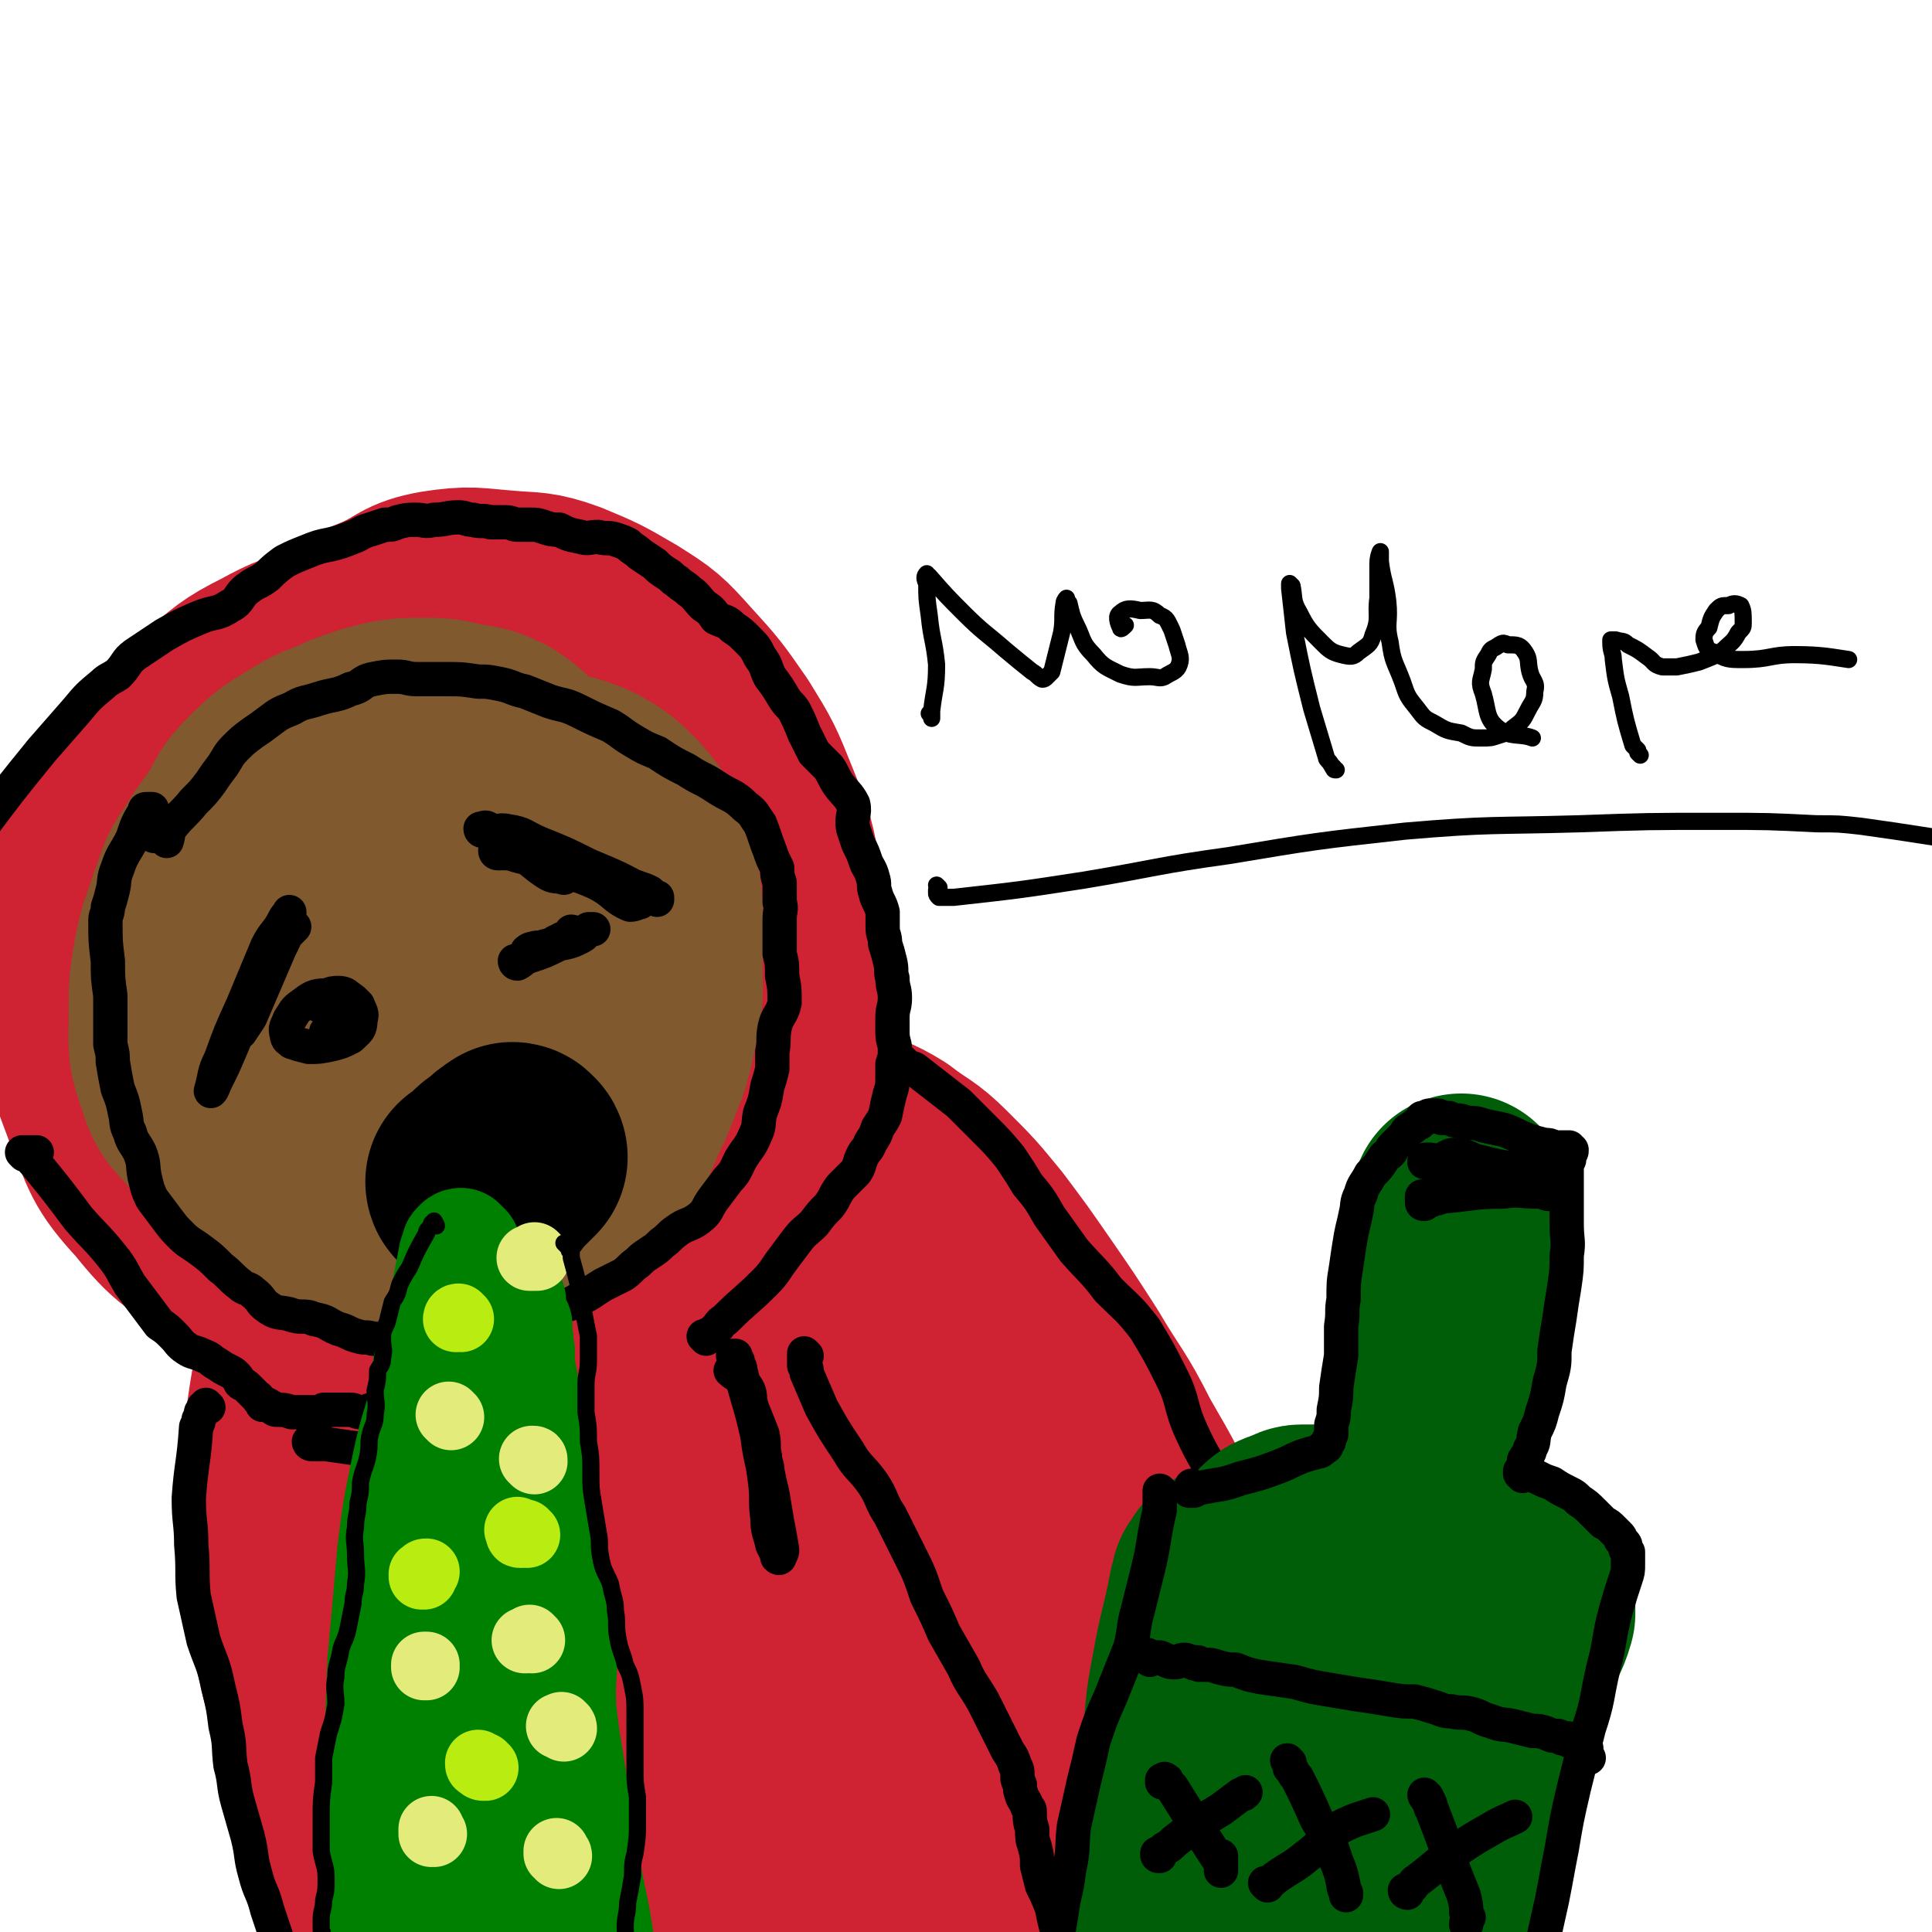 <svg viewBox='0 0 788 788' version='1.1' xmlns='http://www.w3.org/2000/svg' xmlns:xlink='http://www.w3.org/1999/xlink'><g fill='none' stroke='#CF2233' stroke-width='90' stroke-linecap='round' stroke-linejoin='round'><path d='M89,320c-1,0 -1,0 -1,-1 0,0 0,0 0,0 -2,1 -2,1 -3,1 -2,1 -2,1 -4,2 -7,5 -8,5 -15,12 -7,7 -8,7 -14,16 -3,6 -3,6 -5,13 -3,6 -4,6 -5,12 -3,16 -6,16 -5,32 2,20 3,20 10,39 5,12 5,13 13,23 11,11 12,12 26,19 18,9 18,9 38,13 17,4 18,4 36,4 18,0 19,1 36,-5 13,-4 14,-4 25,-13 12,-11 12,-12 20,-27 9,-15 9,-15 14,-31 4,-15 2,-16 3,-32 1,-14 1,-14 -1,-28 -2,-16 -2,-17 -8,-31 -6,-15 -8,-14 -17,-28 -7,-11 -5,-12 -13,-22 -7,-9 -7,-9 -17,-15 -11,-7 -12,-6 -24,-9 -10,-2 -10,-1 -20,-1 -12,1 -12,1 -23,4 -12,3 -13,3 -24,9 -12,6 -12,7 -23,16 -11,9 -12,9 -21,20 -9,11 -7,13 -14,25 -6,9 -7,9 -12,18 -4,8 -4,8 -6,16 -3,11 -6,12 -4,23 4,28 5,29 15,56 7,17 6,19 19,33 12,15 14,15 31,25 18,10 19,8 38,15 19,6 19,7 39,9 17,2 18,1 36,-2 18,-4 19,-4 35,-12 17,-9 17,-9 30,-22 14,-14 14,-15 24,-32 8,-16 8,-17 12,-34 4,-17 3,-18 4,-36 1,-16 3,-16 1,-32 -3,-17 -3,-17 -9,-32 -6,-15 -6,-15 -14,-28 -9,-13 -9,-13 -19,-24 -9,-10 -9,-10 -20,-17 -12,-7 -12,-7 -24,-12 -11,-4 -12,-3 -23,-4 -13,-1 -14,-2 -27,0 -11,2 -10,4 -21,9 -14,6 -15,5 -28,13 -12,7 -12,7 -22,16 -12,10 -13,10 -22,22 -10,13 -11,13 -17,28 -7,16 -6,17 -10,34 -5,19 -6,19 -8,37 -2,18 -3,18 0,35 3,17 2,18 10,32 10,17 12,17 27,30 13,11 13,12 28,17 19,7 21,7 41,8 20,0 22,1 41,-6 19,-7 20,-8 35,-22 17,-15 15,-17 28,-35 12,-17 12,-17 22,-36 8,-16 10,-16 14,-33 4,-13 3,-14 2,-28 -2,-13 -2,-13 -8,-25 -7,-14 -7,-14 -17,-26 -8,-11 -8,-13 -20,-19 -12,-6 -14,-4 -28,-5 -14,0 -14,0 -27,4 -15,5 -17,4 -30,13 -13,10 -13,11 -23,24 -12,17 -13,17 -20,36 -8,21 -7,22 -9,45 -1,16 -2,18 3,33 5,13 7,14 18,22 12,8 14,10 28,10 20,2 21,-1 40,-6 16,-5 17,-4 31,-14 13,-9 14,-10 22,-23 7,-11 7,-12 9,-25 2,-13 2,-14 0,-26 -2,-12 -2,-12 -8,-23 -7,-13 -7,-15 -18,-24 -10,-8 -12,-9 -26,-11 -10,-2 -12,-1 -22,4 -15,6 -16,7 -27,19 -11,13 -11,15 -18,31 -6,17 -6,18 -7,36 0,14 0,16 7,29 5,10 7,11 17,16 13,6 15,5 29,4 13,-2 13,-3 25,-10 12,-7 15,-6 22,-18 7,-9 6,-11 7,-24 0,-12 1,-13 -4,-24 -5,-11 -6,-12 -15,-19 -7,-6 -8,-6 -16,-7 -7,-1 -8,-1 -14,1 -11,5 -12,5 -20,13 -9,10 -10,11 -13,23 -3,15 -2,16 -1,31 1,13 1,14 7,25 4,8 6,8 14,12 6,4 8,5 15,4 5,-1 6,-2 10,-7 4,-4 5,-5 5,-10 0,-6 -1,-7 -4,-14 -2,-5 -1,-6 -5,-11 -2,-3 -3,-2 -7,-3 -4,-1 -4,-2 -9,-1 -4,0 -4,1 -8,2 -3,1 -3,0 -6,1 -2,1 -2,1 -4,3 -2,1 -2,1 -3,2 -1,1 -1,1 -1,2 0,0 0,1 0,1 0,1 1,1 1,1 1,0 1,0 2,0 0,0 0,1 1,1 0,0 0,0 1,0 0,0 1,0 1,0 0,1 0,1 0,2 0,0 0,0 0,1 0,1 0,1 0,2 -1,1 -1,1 -2,2 -2,3 -2,3 -3,5 -2,4 -2,4 -4,7 -2,5 -3,5 -5,10 -1,4 0,4 -1,8 -1,5 -2,5 -2,9 0,7 1,7 1,14 1,7 0,7 0,14 -1,9 -1,9 -2,17 0,10 0,10 0,19 -1,12 -2,12 -3,23 -1,14 -1,14 -2,27 0,13 -1,13 -1,27 1,15 2,15 4,31 2,17 0,18 4,35 4,15 5,16 12,30 8,15 10,14 18,29 7,10 7,10 12,20 5,9 5,9 9,18 3,8 2,8 4,17 0,2 1,2 1,5 0,1 -1,2 -1,2 0,-1 0,-3 0,-5 -3,-8 -4,-8 -7,-16 -7,-15 -8,-15 -14,-30 -9,-21 -9,-21 -16,-42 -7,-26 -8,-26 -13,-51 -5,-20 -4,-21 -6,-41 -1,-19 0,-19 -1,-38 0,-14 -1,-14 -2,-28 0,-13 1,-13 2,-26 0,-8 -1,-8 -1,-15 1,-4 1,-4 1,-8 0,-1 0,-2 0,-2 -1,-1 -1,-1 -3,-1 -1,0 -1,1 -2,2 -3,2 -3,2 -6,5 -4,5 -4,5 -6,9 -6,10 -7,10 -11,20 -5,12 -6,12 -8,25 -3,19 -2,19 -2,39 0,23 -1,23 2,45 3,24 4,24 10,47 5,22 5,22 11,44 6,17 7,17 13,34 5,12 4,12 10,24 5,10 5,10 11,19 3,5 3,5 8,9 2,2 3,2 5,1 2,0 3,-1 3,-4 -1,-4 -4,-3 -5,-8 -2,-9 -1,-9 -3,-18 -2,-13 -2,-13 -5,-26 -2,-17 -3,-17 -4,-33 -3,-19 -3,-20 -4,-39 0,-18 1,-18 2,-37 1,-16 1,-16 3,-33 2,-16 2,-16 4,-31 3,-18 2,-18 6,-34 4,-13 4,-13 9,-25 4,-9 5,-9 8,-18 4,-8 2,-8 6,-16 3,-7 4,-7 8,-14 5,-9 3,-10 10,-17 7,-7 9,-5 17,-11 7,-5 6,-5 13,-9 6,-4 6,-3 12,-6 5,-2 4,-3 9,-6 7,-3 8,-3 16,-5 6,-1 6,-2 13,-2 6,1 6,1 11,4 6,3 5,4 10,7 7,5 7,5 15,10 8,5 9,4 17,9 9,7 10,6 18,14 10,10 10,10 19,21 9,12 9,12 18,25 9,13 9,13 18,27 10,17 11,16 20,34 11,19 11,19 20,39 9,20 8,21 17,41 8,20 9,19 17,39 7,18 8,17 13,35 4,15 3,15 6,30 2,15 2,15 4,29 1,10 1,11 2,21 1,6 2,6 3,12 0,1 1,2 0,3 0,0 -1,0 -1,-1 -2,-3 -2,-3 -4,-7 -3,-8 -3,-8 -6,-16 -8,-17 -8,-17 -16,-34 -11,-23 -11,-23 -22,-45 -14,-29 -14,-29 -30,-56 -13,-24 -13,-25 -29,-46 -14,-20 -16,-18 -32,-36 -14,-16 -13,-16 -28,-32 -16,-18 -16,-18 -33,-35 -12,-14 -12,-14 -24,-27 -8,-8 -8,-8 -17,-16 -2,-3 -3,-3 -5,-5 0,0 0,0 0,0 5,4 6,4 10,9 10,11 10,11 19,23 18,24 18,24 34,49 20,29 21,28 38,59 16,27 14,28 28,56 12,25 12,25 23,50 8,18 8,18 16,35 4,10 4,10 8,20 0,1 1,2 0,2 -3,-3 -4,-4 -7,-8 -13,-19 -13,-19 -25,-37 -21,-32 -22,-31 -42,-63 -24,-39 -23,-40 -46,-80 -19,-33 -18,-33 -37,-66 -9,-14 -8,-15 -18,-27 -4,-5 -5,-5 -10,-8 -1,-1 -3,-1 -3,0 -1,3 -2,4 -1,8 5,15 7,15 14,30 13,28 12,29 26,57 17,35 20,34 36,70 14,32 11,33 25,66 10,26 13,25 23,50 7,17 6,18 11,35 3,8 4,10 5,15 1,1 -1,-1 -2,-2 -10,-16 -10,-16 -21,-32 -18,-29 -18,-29 -37,-58 -21,-31 -21,-31 -44,-62 -18,-25 -19,-24 -37,-48 -10,-14 -9,-15 -20,-29 -7,-9 -7,-10 -15,-17 -2,-2 -5,-4 -5,-2 1,9 2,12 6,23 10,28 11,27 23,55 17,37 18,37 34,75 11,26 10,27 21,53 7,19 7,19 15,37 3,6 4,9 5,11 1,1 0,-3 -1,-6 -9,-22 -9,-22 -19,-44 -21,-43 -20,-44 -43,-85 -18,-34 -19,-34 -39,-66 -7,-11 -7,-11 -15,-20 -3,-3 -7,-5 -7,-3 -2,7 -1,11 2,20 9,28 11,28 21,55 11,30 9,30 21,59 10,24 11,24 23,47 5,9 6,9 11,17 '/></g>
<g fill='none' stroke='#81592F' stroke-width='90' stroke-linecap='round' stroke-linejoin='round'><path d='M122,340c0,0 -1,-1 -1,-1 0,0 0,0 0,0 -1,0 -1,0 -2,0 -1,0 -1,0 -2,0 -1,-1 -1,-1 -2,-1 -2,0 -2,0 -3,1 -8,4 -8,4 -15,9 -6,3 -6,3 -10,8 -4,6 -3,7 -6,14 -3,10 -4,10 -6,20 -2,12 -2,12 -2,24 0,12 -1,13 3,24 3,10 4,9 11,17 6,8 5,9 13,15 9,7 9,8 19,12 12,5 13,4 25,5 11,2 12,3 22,1 11,-2 11,-3 21,-9 9,-6 10,-6 17,-15 7,-11 6,-12 10,-24 4,-13 3,-13 7,-26 4,-13 6,-12 9,-25 2,-12 0,-12 0,-24 -1,-10 -1,-11 -3,-20 -3,-11 -4,-10 -8,-20 -3,-7 -3,-7 -7,-12 -4,-6 -4,-6 -10,-10 -6,-3 -7,-3 -14,-4 -8,-2 -8,-2 -16,-2 -7,0 -7,0 -13,1 -8,2 -8,2 -16,5 -8,4 -9,3 -17,8 -8,5 -9,5 -16,12 -6,6 -6,6 -10,14 -6,9 -7,9 -12,18 -4,10 -4,11 -7,21 -4,12 -5,13 -6,25 0,14 -1,14 2,28 3,11 4,11 10,21 6,11 6,12 15,21 11,10 11,11 25,18 12,7 12,7 26,10 13,3 14,3 27,2 12,-1 12,-1 24,-5 11,-4 12,-3 22,-10 9,-7 10,-7 17,-16 7,-11 6,-12 12,-24 5,-13 6,-13 9,-28 3,-13 2,-13 2,-27 1,-11 1,-11 0,-22 -1,-10 -1,-11 -4,-20 -4,-9 -4,-9 -10,-16 -6,-6 -6,-6 -13,-10 -9,-4 -10,-3 -19,-6 -7,-3 -7,-4 -15,-5 -8,-2 -8,-2 -17,-2 -9,0 -9,1 -19,2 -8,1 -8,1 -15,4 -9,4 -8,5 -16,10 -9,7 -10,6 -17,14 -7,9 -7,10 -11,20 -5,12 -6,13 -7,26 -1,14 0,15 3,28 3,14 2,16 9,27 7,11 9,10 20,18 10,7 10,9 22,12 12,3 13,3 26,1 11,-1 13,-1 22,-7 7,-7 7,-9 10,-19 4,-13 3,-13 3,-27 0,-14 -1,-14 -3,-28 -2,-11 0,-12 -5,-21 -4,-7 -5,-7 -12,-10 -8,-3 -9,-2 -17,-1 -8,2 -10,2 -15,7 -6,7 -6,9 -8,18 -1,9 -1,9 1,18 1,8 1,10 6,16 6,7 7,7 16,10 7,2 8,1 15,0 6,-1 7,-2 10,-6 3,-3 4,-4 4,-9 0,-3 -1,-4 -3,-6 0,-1 -1,-1 -2,-1 '/></g>
<g fill='none' stroke='#000000' stroke-width='14' stroke-linecap='round' stroke-linejoin='round'><path d='M85,574c0,0 -1,-1 -1,-1 0,0 0,1 -1,1 0,1 0,1 0,1 0,1 -1,1 -1,1 0,1 0,1 -1,3 0,1 0,1 -1,3 -1,15 -2,15 -3,29 0,10 1,10 1,19 1,11 0,11 1,21 2,9 2,9 4,18 3,9 4,9 6,19 2,8 2,8 3,16 2,8 1,8 2,16 2,7 1,8 3,15 2,7 2,7 4,14 2,8 1,8 3,15 2,8 3,7 5,15 2,6 2,6 4,12 2,6 2,6 5,11 3,4 3,4 7,8 1,2 3,4 3,4 1,-1 -1,-4 -3,-6 '/><path d='M367,433c0,-1 -1,-1 -1,-1 0,-1 0,0 1,0 0,0 0,0 0,0 1,1 1,1 1,1 1,1 1,1 2,2 1,1 1,0 3,1 9,7 9,7 18,14 5,5 5,5 10,10 6,6 6,6 11,12 4,6 4,6 7,11 5,6 5,6 9,13 5,7 5,7 10,14 7,8 8,8 14,16 8,8 8,7 15,16 6,10 6,10 11,20 5,10 3,11 8,22 5,11 6,11 12,22 7,12 8,12 13,24 6,13 5,14 9,27 5,13 6,13 10,26 3,12 2,13 5,25 3,11 4,11 7,22 2,11 2,11 4,22 2,8 3,8 4,16 1,6 0,6 0,12 1,5 1,5 2,9 1,6 0,6 2,11 2,7 4,9 6,14 '/><path d='M329,553c0,0 -1,-1 -1,-1 0,1 0,1 0,2 0,1 0,1 0,1 0,1 0,1 0,2 1,1 1,1 1,3 3,7 3,7 6,14 5,9 5,9 11,18 4,7 5,6 10,13 4,6 3,7 7,13 4,8 4,8 8,16 4,8 4,8 7,17 4,8 4,8 7,15 4,7 4,7 8,14 3,7 4,7 8,14 3,6 3,6 6,12 2,4 2,4 4,8 2,3 2,3 3,6 1,2 1,2 1,5 0,1 0,1 1,3 0,2 0,2 1,5 1,2 1,1 2,4 1,1 1,1 1,2 0,3 0,4 1,7 0,4 0,4 1,7 1,4 1,4 1,8 1,4 1,4 2,8 2,4 2,4 4,9 1,5 1,5 2,9 1,6 1,6 3,11 1,4 2,4 3,8 0,3 -1,3 0,6 2,4 2,4 4,6 '/><path d='M127,589c0,0 -1,0 -1,-1 0,0 1,1 1,1 0,0 0,0 0,0 1,0 1,0 1,0 1,0 1,0 1,0 1,0 1,0 2,0 1,0 1,0 2,0 7,1 7,1 14,2 3,0 3,0 5,-1 2,0 1,-1 2,-1 1,-1 1,-1 2,-1 2,0 2,0 3,-1 3,0 3,0 5,-1 5,-1 5,-1 10,-2 5,0 5,0 10,-1 4,-1 4,0 8,-1 3,-1 3,-1 7,-2 3,0 3,0 6,0 4,-1 4,-1 7,-2 2,0 1,-1 3,-1 1,-1 1,0 3,-1 0,0 0,0 1,-1 0,0 0,1 0,1 0,0 0,0 1,0 0,0 0,-1 0,0 0,0 0,0 -1,0 -1,2 -1,1 -2,3 -2,2 -1,2 -3,4 -2,3 -2,3 -4,7 -2,4 -2,4 -4,9 -2,5 -2,5 -4,11 -2,5 -3,5 -4,10 -1,7 -1,7 -1,14 0,7 1,7 1,14 0,5 -1,5 -1,9 0,2 0,2 1,4 0,1 1,1 1,2 1,0 0,0 0,1 0,0 0,0 0,0 0,0 1,0 1,0 0,-1 0,-1 0,-3 0,-2 0,-2 1,-5 0,-4 0,-4 0,-8 0,-8 0,-8 0,-15 0,-6 1,-6 1,-13 1,-4 0,-4 1,-7 0,-2 0,-2 0,-4 0,-2 0,-2 1,-4 0,-1 0,-1 0,-2 1,-4 2,-5 3,-8 '/><path d='M288,546c0,0 -1,-1 -1,-1 0,0 1,1 1,0 0,0 0,0 0,0 1,-1 1,-1 2,-1 0,0 0,0 1,-1 1,-1 1,-1 2,-2 1,-2 2,-2 3,-3 8,-8 8,-7 16,-15 4,-4 4,-5 7,-9 3,-4 3,-4 6,-8 3,-4 4,-4 7,-7 3,-4 3,-4 6,-7 3,-4 2,-4 5,-8 3,-3 3,-3 6,-6 2,-3 1,-3 3,-7 1,-2 2,-2 3,-5 2,-3 2,-3 3,-6 2,-3 2,-3 3,-5 1,-5 1,-5 2,-9 1,-3 1,-3 1,-7 0,-2 0,-2 0,-5 1,-3 1,-3 1,-6 0,-3 -1,-3 -1,-7 0,-3 0,-3 0,-6 0,-4 1,-4 1,-8 0,-4 -1,-4 -1,-8 -1,-3 0,-3 -1,-7 -1,-4 -1,-4 -2,-7 0,-4 -1,-3 -1,-7 0,-3 0,-3 0,-6 -1,-4 -2,-4 -3,-8 -1,-3 0,-3 -1,-6 -1,-4 -2,-4 -3,-7 -1,-3 -1,-3 -3,-7 -1,-3 -1,-3 -2,-6 -1,-5 1,-6 0,-10 -2,-4 -3,-4 -6,-8 -2,-3 -2,-4 -4,-7 -3,-3 -3,-3 -6,-6 -2,-4 -2,-4 -4,-8 -2,-5 -2,-5 -4,-9 -2,-3 -2,-2 -4,-5 -3,-5 -3,-5 -6,-9 -2,-4 -1,-4 -4,-8 -2,-4 -2,-4 -5,-7 -3,-3 -3,-3 -6,-5 -3,-3 -3,-2 -7,-4 -2,-3 -2,-3 -5,-5 -3,-3 -3,-4 -6,-6 -2,-2 -3,-2 -5,-4 -2,-1 -2,-2 -4,-3 -3,-2 -3,-2 -5,-4 -3,-2 -3,-2 -6,-4 -2,-2 -3,-2 -5,-4 -2,-1 -2,-1 -5,-2 -3,-1 -3,0 -7,-1 -4,0 -4,1 -7,0 -5,-1 -5,-1 -9,-3 -3,0 -3,0 -6,-1 -3,-1 -3,-1 -6,-1 -2,0 -2,0 -5,0 -2,0 -2,-1 -5,-1 -3,0 -3,0 -6,0 -3,-1 -4,0 -7,-1 -3,0 -3,-1 -6,-1 -5,0 -5,1 -10,1 -4,1 -4,0 -7,0 -4,0 -4,0 -8,1 -2,1 -2,1 -5,1 -3,1 -3,1 -6,2 -4,1 -4,2 -7,3 -5,2 -5,2 -9,3 -5,1 -5,1 -10,3 -5,2 -5,2 -9,4 -4,3 -4,3 -7,6 -4,3 -4,2 -8,5 -4,3 -3,5 -7,7 -6,4 -6,2 -13,5 -7,3 -7,3 -14,7 -6,4 -6,4 -12,8 -4,3 -3,4 -7,8 -3,2 -4,2 -6,4 -6,5 -6,5 -11,11 -7,8 -7,8 -14,16 -13,16 -13,16 -25,32 '/><path d='M10,471c0,0 -1,-1 -1,-1 2,0 4,0 6,0 0,0 -1,0 -2,0 0,0 0,1 0,1 0,0 0,0 0,0 0,0 0,0 0,1 0,1 0,1 1,2 9,11 9,11 18,23 7,8 8,8 15,17 3,4 3,5 6,10 3,4 3,4 6,8 3,4 3,4 6,8 3,2 3,2 6,5 2,2 2,3 5,5 3,2 3,1 7,3 3,1 3,2 5,3 3,2 3,2 5,3 2,1 2,1 3,2 1,1 1,1 2,3 1,1 1,0 3,2 1,1 1,1 2,2 1,1 1,1 2,2 1,0 0,1 1,1 1,1 1,1 1,2 1,0 1,-1 2,0 1,0 1,1 2,1 1,1 1,1 2,1 3,0 3,0 6,1 2,0 2,0 4,0 1,0 1,0 3,0 1,0 1,0 2,0 1,0 1,0 1,0 1,0 1,0 2,0 0,0 0,0 0,0 1,0 1,0 1,0 0,-1 0,-1 0,-1 0,0 0,0 0,0 1,0 1,0 2,0 0,0 0,0 1,0 2,0 2,0 3,0 3,0 3,0 5,0 2,0 2,1 4,1 3,0 3,-1 5,-1 2,0 2,0 4,0 3,0 3,0 6,0 3,0 3,0 7,0 5,0 5,0 9,0 5,-1 5,-1 10,-1 2,0 2,-1 4,0 1,0 1,0 2,0 1,0 1,0 2,0 0,0 0,0 1,0 0,1 0,0 1,0 0,0 0,0 0,0 1,0 1,0 2,0 0,0 0,0 0,0 0,1 0,1 0,1 '/><path d='M300,554c0,0 -1,-1 -1,-1 0,0 1,0 1,0 0,0 0,0 0,0 0,0 0,0 0,1 1,1 1,1 1,2 0,1 1,1 1,3 3,13 4,13 7,27 1,9 2,9 3,18 1,7 0,8 1,15 0,6 1,6 2,11 1,2 1,2 2,4 0,1 0,1 0,1 1,1 1,0 1,0 1,-2 1,-2 1,-3 -1,-6 -1,-6 -2,-11 -1,-6 -1,-6 -2,-12 -1,-4 -1,-4 -2,-9 0,-3 -1,-3 -1,-6 -1,-4 0,-4 -1,-9 -2,-5 -2,-5 -4,-10 -2,-5 0,-6 -3,-10 -2,-4 -4,-4 -6,-6 '/><path d='M63,341c0,0 -1,0 -1,-1 0,0 0,0 0,0 0,-1 0,-1 0,-1 0,-2 0,-2 0,-3 0,-1 0,-1 0,-2 0,-1 0,-1 0,-1 0,-1 0,-1 0,-1 0,-1 0,-1 0,-1 0,-1 0,-1 0,-1 -1,0 -1,0 -1,0 0,0 0,0 0,0 -1,0 -1,0 -1,0 -1,0 -1,0 -1,1 -3,5 -3,5 -5,11 -3,6 -4,6 -6,12 -2,5 -1,5 -2,9 -1,4 -1,4 -2,7 0,3 -1,3 -1,5 0,9 0,9 1,17 0,7 0,7 1,14 0,5 0,5 0,11 0,4 0,4 0,9 1,4 1,4 1,7 1,6 1,6 2,11 2,5 2,5 3,10 1,4 0,4 2,8 1,4 2,4 4,8 2,5 1,5 2,10 1,4 1,5 3,9 3,4 3,4 6,8 3,4 3,4 6,7 3,3 4,3 8,6 4,3 4,3 8,7 4,3 4,4 8,7 2,2 3,1 5,3 4,3 3,4 6,6 4,3 5,2 9,3 5,2 6,0 10,2 6,1 5,2 10,4 4,1 4,2 8,3 3,1 3,0 6,1 3,0 3,1 6,1 3,0 3,0 6,0 4,0 4,0 9,1 5,0 5,1 10,1 4,0 4,0 8,-1 4,-1 4,-1 8,-3 3,-1 3,-1 6,-3 3,-1 3,-1 6,-2 4,-2 4,-2 8,-4 4,-1 5,-1 9,-3 4,-1 5,-1 8,-3 6,-3 5,-3 10,-6 4,-2 4,-2 8,-4 3,-2 3,-3 6,-5 2,-2 2,-2 5,-4 3,-2 3,-2 5,-4 3,-2 3,-3 6,-5 4,-3 5,-2 9,-5 4,-3 3,-4 6,-8 3,-4 3,-4 6,-8 3,-3 3,-4 5,-8 3,-5 4,-5 6,-10 2,-4 1,-4 2,-9 2,-5 2,-5 3,-11 1,-3 1,-3 2,-7 0,-3 0,-3 0,-7 1,-5 0,-5 1,-10 1,-5 3,-5 4,-10 0,-6 0,-6 -1,-11 0,-5 0,-5 -1,-9 0,-4 0,-4 0,-8 0,-3 0,-3 0,-6 0,-4 1,-4 0,-7 0,-4 0,-4 0,-8 -1,-3 -1,-3 -1,-6 -2,-4 -2,-4 -3,-7 -2,-5 -2,-6 -4,-11 -3,-4 -2,-4 -6,-7 -5,-5 -6,-4 -12,-8 -6,-4 -6,-3 -12,-7 -6,-3 -6,-3 -12,-7 -5,-2 -5,-2 -10,-5 -5,-3 -4,-3 -9,-6 -7,-3 -7,-3 -13,-6 -6,-3 -6,-2 -12,-4 -5,-2 -5,-2 -10,-4 -5,-1 -5,-2 -10,-3 -5,-1 -5,-1 -9,-1 -7,-1 -6,-1 -13,-1 -6,0 -6,0 -12,0 -4,0 -4,-1 -8,-1 -5,0 -5,0 -10,1 -5,1 -4,3 -9,4 -6,3 -7,2 -13,4 -6,2 -6,1 -11,4 -5,2 -5,2 -9,5 -4,3 -4,3 -7,5 -4,3 -4,3 -7,6 -3,3 -3,4 -5,7 -3,4 -3,4 -5,7 -3,4 -3,4 -7,8 -4,5 -5,5 -9,10 -2,3 -1,3 -2,6 '/><path d='M203,348c0,0 -1,0 -1,-1 0,0 1,1 1,1 0,0 0,0 1,0 1,0 1,-1 2,0 2,0 2,0 5,1 16,4 16,4 33,8 8,2 8,2 16,5 3,1 3,1 5,2 1,1 1,1 2,2 0,0 1,0 1,0 0,1 0,1 0,1 -2,-1 -3,-2 -5,-3 -11,-6 -11,-6 -23,-11 -10,-5 -10,-5 -20,-9 -7,-3 -6,-4 -13,-5 -4,-1 -4,1 -9,0 -1,0 -2,0 -2,-1 1,0 2,-1 3,0 5,2 5,4 9,7 8,4 8,4 16,7 9,3 10,1 19,5 7,3 6,5 12,8 2,2 2,1 5,2 0,1 1,1 1,1 -1,0 -2,1 -4,1 -7,-3 -6,-5 -14,-9 -9,-4 -9,-3 -19,-7 -5,-3 -5,-4 -11,-6 -1,-1 -1,0 -3,-1 0,0 -1,0 -1,0 1,0 1,0 2,1 6,4 6,5 12,9 3,2 4,1 7,2 '/><path d='M116,382c0,0 -1,-1 -1,-1 0,0 0,0 0,1 0,0 0,0 0,0 0,0 0,0 0,0 -1,1 -1,1 -2,3 -4,9 -4,9 -8,19 -6,12 -6,12 -11,24 -3,7 -3,7 -6,13 -1,2 -1,3 -2,4 0,0 0,0 0,0 2,-7 1,-7 4,-13 4,-11 4,-11 9,-22 5,-12 5,-12 10,-24 3,-6 4,-5 7,-11 1,-2 2,-2 2,-3 0,0 0,1 0,1 -1,3 -1,3 -2,6 -4,10 -4,10 -9,20 -3,7 -2,8 -5,15 -2,4 -3,4 -5,7 0,1 1,0 1,0 2,-3 2,-3 4,-6 3,-7 3,-7 6,-14 3,-7 3,-7 6,-14 2,-4 2,-4 4,-9 0,0 1,0 2,0 0,0 -1,0 -1,0 0,0 0,0 0,1 -1,1 -1,1 -2,2 '/><path d='M140,418c0,0 -1,0 -1,-1 0,0 1,1 0,1 0,0 0,0 0,0 -2,0 -2,0 -3,0 -1,1 -1,1 -1,2 -1,0 -1,0 -2,1 0,1 0,1 0,1 0,1 0,1 1,2 0,0 0,0 1,0 1,0 1,0 2,-1 1,0 1,0 2,-1 0,-1 0,-1 0,-2 1,-5 3,-7 1,-11 -1,-3 -4,-3 -7,-3 -5,0 -6,1 -10,4 -3,2 -3,3 -5,6 -1,3 -2,3 -1,6 0,2 1,2 2,3 3,1 3,1 7,2 4,0 4,0 9,-1 4,-1 4,-1 8,-3 3,-3 4,-3 4,-7 1,-3 0,-3 -1,-6 -1,-1 -1,-1 -2,-2 -3,-2 -3,-3 -6,-3 -4,0 -4,1 -8,3 -1,0 0,1 0,2 '/><path d='M234,381c0,-1 -1,-1 -1,-1 0,0 1,0 1,1 0,0 0,0 0,0 -1,0 -1,0 -1,0 -1,1 -1,1 -2,1 -1,1 -1,1 -2,1 -1,1 -1,1 -2,1 -5,3 -5,3 -10,5 -3,1 -2,1 -5,3 -1,0 -2,0 -2,0 0,0 0,1 1,1 2,-1 2,-2 5,-3 6,-2 6,-2 12,-5 5,-1 5,-1 9,-3 2,-1 1,-2 3,-3 0,0 2,0 2,0 -1,0 -2,0 -3,1 -4,1 -4,1 -7,2 -5,2 -5,3 -10,4 -2,1 -2,0 -5,1 -1,0 -2,1 -2,1 0,1 1,0 2,0 '/></g>
<g fill='none' stroke='#000000' stroke-width='90' stroke-linecap='round' stroke-linejoin='round'><path d='M195,483c0,0 -1,0 -1,-1 0,0 0,1 1,1 0,0 0,0 0,0 1,1 1,0 1,0 1,0 1,0 2,0 0,0 0,0 1,-1 4,-3 5,-3 8,-6 2,-2 2,-2 4,-4 0,0 0,-1 -1,-1 0,-1 -1,-1 -1,-1 -3,2 -3,2 -5,4 -3,2 -3,2 -5,4 -2,2 -2,2 -3,4 0,0 0,1 0,1 0,1 0,1 1,2 0,0 1,0 1,0 1,0 1,0 2,-1 1,-1 1,-1 1,-2 1,0 1,0 1,-1 0,0 0,0 0,-1 0,0 0,0 0,0 '/></g>
<g fill='none' stroke='#008000' stroke-width='45' stroke-linecap='round' stroke-linejoin='round'><path d='M190,509c0,0 0,0 -1,-1 0,0 0,1 0,1 0,-1 0,-1 0,-1 -1,0 -1,0 -1,0 0,0 0,-1 0,-1 -1,0 -1,1 -1,1 0,0 -1,0 -1,1 0,1 0,1 -1,3 -3,16 -3,16 -7,33 -2,11 -4,10 -5,22 -2,13 -1,13 -1,27 0,15 1,15 1,30 0,17 -1,17 -1,33 1,14 1,15 3,28 1,11 1,11 4,21 3,9 5,9 8,18 4,10 4,10 6,21 2,9 2,9 4,18 1,6 0,6 1,13 0,2 0,2 1,4 0,0 0,0 0,1 0,0 0,0 0,0 0,-2 0,-2 0,-4 -2,-6 -2,-6 -3,-12 -4,-18 -4,-18 -7,-35 -2,-16 -2,-16 -4,-32 -2,-14 -2,-14 -2,-27 -1,-13 0,-13 1,-25 1,-13 0,-13 2,-26 2,-13 2,-13 6,-26 3,-11 5,-10 8,-22 2,-8 2,-8 3,-17 1,-4 1,-4 2,-8 0,-3 0,-3 0,-5 1,-3 1,-3 2,-5 0,-3 1,-3 1,-5 1,-1 0,-2 0,-2 0,0 0,1 0,2 0,1 0,1 0,2 1,5 0,5 1,10 1,12 2,12 2,24 2,16 1,17 2,33 1,19 1,19 2,37 2,21 3,20 5,41 1,20 0,20 2,41 2,22 3,22 7,44 3,18 2,18 7,36 2,10 3,10 6,20 2,6 2,6 3,12 1,4 2,4 2,7 1,1 0,1 0,2 0,0 1,0 1,0 1,-4 1,-4 1,-7 1,-7 1,-7 0,-15 -1,-11 -2,-11 -4,-22 -2,-14 -2,-14 -5,-28 -3,-18 -3,-18 -6,-36 -2,-17 -3,-17 -5,-35 -1,-15 1,-15 0,-29 -1,-13 -2,-13 -4,-25 -2,-12 -3,-12 -6,-25 -2,-12 -1,-13 -3,-25 0,-7 0,-7 -1,-14 0,-5 0,-5 -1,-9 -1,-4 0,-4 -1,-9 -1,-5 -1,-5 -1,-11 -1,-3 0,-3 -1,-7 0,-1 0,-1 0,-2 0,0 0,0 0,-1 0,0 0,0 0,0 0,-1 0,0 0,0 0,0 0,0 0,0 0,0 -1,0 -1,1 -1,2 -1,2 -1,4 -2,9 -2,9 -4,17 -2,14 -2,14 -4,27 -2,12 -2,12 -4,24 -2,15 -1,15 -4,31 -4,15 -4,15 -8,31 -4,16 -4,16 -7,32 -3,14 -3,14 -5,29 -2,14 -2,14 -3,29 -1,13 -1,13 -1,26 0,11 0,11 -1,21 0,6 0,6 1,13 0,2 1,3 1,5 1,0 0,-1 0,-1 0,-2 0,-2 0,-5 0,-8 1,-8 1,-16 -1,-16 -3,-16 -4,-32 -2,-19 -2,-19 -2,-39 -1,-18 0,-18 1,-35 0,-18 0,-18 0,-36 0,-14 0,-14 0,-27 0,-13 -1,-13 0,-25 0,-11 1,-11 2,-21 1,-6 1,-6 2,-12 1,-3 1,-3 2,-5 1,-3 1,-3 1,-5 2,-4 2,-4 3,-8 1,-3 1,-3 1,-6 1,-1 1,-1 1,-2 0,0 0,0 -1,0 0,0 1,0 1,0 0,1 -1,1 -1,1 0,1 0,1 0,3 -1,2 -1,2 -2,4 -2,5 -2,5 -3,11 -4,13 -4,13 -7,27 -3,15 -3,15 -5,31 -2,23 -2,23 -4,45 -1,25 -1,25 -1,50 -1,23 -2,23 -1,47 1,21 1,21 4,42 3,22 5,26 8,43 '/></g>
<g fill='none' stroke='#E3EB7B' stroke-width='27' stroke-linecap='round' stroke-linejoin='round'><path d='M219,513c0,0 -1,-1 -1,-1 0,0 0,0 0,1 0,0 0,0 0,0 -1,0 -1,0 -1,0 0,0 0,0 0,0 0,0 0,0 -1,0 0,0 0,0 0,0 '/><path d='M218,596c0,-1 0,-1 -1,-1 0,0 0,0 0,0 0,0 0,0 0,0 '/><path d='M184,578c0,0 -1,-1 -1,-1 0,0 0,0 0,0 0,0 0,0 0,0 0,0 0,0 0,0 0,0 0,0 0,0 '/><path d='M217,669c0,0 -1,-1 -1,-1 0,0 0,1 -1,1 0,0 0,0 0,0 0,0 -1,0 -1,0 0,0 0,0 0,0 '/><path d='M174,680c0,0 -1,-1 -1,-1 0,0 0,1 0,1 0,0 0,-1 0,-1 0,0 0,0 1,0 '/><path d='M228,757c0,-1 -1,-1 -1,-1 0,-1 0,0 0,0 0,0 0,0 0,0 0,0 0,0 0,-1 '/><path d='M177,748c-1,0 -1,0 -1,-1 0,0 0,1 0,1 0,-1 0,-2 0,-2 '/><path d='M230,705c0,-1 -1,-1 -1,-1 0,-1 0,0 0,0 0,0 -1,0 -1,0 '/></g>
<g fill='none' stroke='#B9EC11' stroke-width='27' stroke-linecap='round' stroke-linejoin='round'><path d='M198,721c-1,0 -1,-1 -1,-1 -1,0 0,1 0,1 0,0 -1,0 -1,-1 0,0 0,0 0,0 -1,0 -1,0 -1,-1 0,0 0,0 0,0 '/><path d='M173,643c0,0 0,-1 -1,-1 0,0 0,1 0,1 0,0 0,-1 1,-1 0,0 0,0 0,0 0,-1 0,-1 1,-1 '/><path d='M215,626c0,0 -1,0 -1,-1 -1,0 -1,1 -1,1 0,0 -1,0 -1,0 -1,0 0,-1 -1,-2 '/><path d='M188,538c-1,0 -1,-1 -1,-1 -1,0 -1,1 -1,1 '/></g>
<g fill='none' stroke='#005E09' stroke-width='90' stroke-linecap='round' stroke-linejoin='round'><path d='M501,644c0,0 -1,-1 -1,-1 0,0 0,0 1,0 0,0 0,0 -1,0 0,0 0,1 0,1 -1,1 -1,1 -2,2 0,2 0,2 -1,4 -3,16 -4,16 -7,33 -3,15 -2,15 -4,30 -2,14 -2,14 -3,29 -1,13 -1,13 -1,25 -1,9 -2,9 -2,19 -1,5 0,5 0,10 0,1 0,1 0,2 0,1 0,1 0,1 0,0 0,0 0,0 1,-3 1,-3 1,-5 1,-10 0,-10 1,-21 1,-10 2,-10 3,-19 2,-11 2,-11 4,-22 2,-12 3,-11 5,-23 2,-12 1,-12 4,-23 3,-12 4,-12 8,-24 3,-8 2,-8 5,-16 2,-3 2,-3 3,-6 1,-2 1,-2 2,-3 1,-1 2,-1 3,-3 2,-2 1,-3 4,-5 2,-1 3,-1 5,-2 2,0 1,-1 3,-1 1,0 1,0 3,0 1,0 1,0 3,0 1,1 1,1 2,1 4,0 4,0 7,0 5,1 5,1 10,2 6,1 6,1 12,3 6,1 6,2 12,3 5,2 5,1 10,2 4,1 4,1 8,3 4,1 4,1 8,2 2,1 3,1 5,2 3,1 3,2 6,3 1,1 1,-1 2,-1 1,0 1,1 1,2 0,0 0,0 0,0 1,0 1,1 1,1 1,2 1,2 1,3 0,3 0,3 0,6 -2,7 -3,6 -5,13 -3,9 -3,9 -6,18 -4,14 -4,14 -8,29 -4,14 -4,14 -7,28 -3,13 -4,13 -5,26 -2,9 0,9 -1,18 -1,5 -2,5 -3,10 0,1 0,2 0,2 0,0 0,0 0,0 -1,-4 -1,-4 -1,-8 -1,-12 -2,-12 -2,-24 0,-11 1,-11 2,-22 0,-13 -1,-13 -2,-25 0,-11 1,-11 1,-21 -1,-9 -2,-10 -4,-19 -3,-8 -2,-8 -6,-15 -3,-4 -3,-5 -7,-6 -4,-1 -5,0 -9,2 -6,4 -7,4 -11,9 -5,8 -5,9 -7,17 -4,14 -4,14 -6,28 -2,15 -2,15 -3,30 0,10 -1,10 1,21 1,7 1,8 5,13 2,2 4,1 6,1 '/><path d='M576,665c0,0 -1,-1 -1,-1 0,0 0,0 0,0 0,0 0,0 0,0 0,0 0,0 0,0 0,-1 0,-1 0,-1 0,-1 0,-1 0,-2 0,-1 -1,-1 -1,-3 0,-7 -1,-7 -1,-15 1,-7 1,-7 2,-13 1,-8 1,-8 2,-15 2,-7 2,-6 4,-13 1,-7 1,-7 2,-15 2,-7 2,-7 3,-15 1,-9 1,-9 1,-18 1,-7 0,-7 1,-13 1,-8 2,-7 3,-15 1,-6 0,-6 1,-13 1,-6 1,-6 2,-12 1,-3 1,-3 1,-7 0,-1 0,-1 1,-2 0,0 0,0 0,0 0,0 0,-1 0,-1 0,0 0,1 0,1 0,1 1,2 1,3 '/></g>
<g fill='none' stroke='#000000' stroke-width='14' stroke-linecap='round' stroke-linejoin='round'><path d='M474,609c0,0 -1,0 -1,-1 0,0 0,1 0,1 1,0 0,0 0,0 0,1 0,1 0,1 0,0 0,0 0,0 0,1 0,1 0,2 0,2 0,2 0,4 -3,13 -2,13 -5,25 -2,8 -2,8 -4,16 -2,7 -1,7 -3,15 -4,10 -4,10 -8,20 -4,9 -4,9 -7,18 -2,9 -2,9 -4,17 -2,9 -2,9 -4,18 -1,9 0,9 -2,18 -1,9 -2,9 -3,17 -1,6 -1,6 -2,12 0,3 0,3 -1,7 0,0 0,0 0,0 1,0 1,0 1,-1 '/><path d='M487,607c0,0 -1,0 -1,-1 0,0 0,1 0,1 0,0 0,0 -1,1 0,0 0,0 0,0 0,0 0,0 1,0 0,0 0,0 1,0 1,-1 1,-1 2,-1 9,-2 9,-1 17,-4 8,-2 8,-2 16,-5 5,-2 4,-2 9,-4 3,-1 3,-1 7,-2 0,0 1,0 1,-1 1,0 1,0 1,-1 1,0 1,0 1,0 0,-1 0,-1 1,-2 0,0 0,0 0,-1 1,-1 0,-1 1,-2 0,-2 0,-2 0,-4 1,-3 1,-3 1,-6 1,-5 1,-5 1,-9 1,-7 1,-7 2,-13 0,-6 0,-6 0,-12 1,-6 0,-6 1,-11 0,-7 0,-7 1,-13 1,-7 1,-7 2,-13 1,-5 1,-4 2,-9 1,-4 0,-4 2,-8 1,-4 2,-4 4,-8 3,-3 3,-3 5,-6 1,-2 1,-1 3,-3 1,-1 0,-1 1,-2 2,-2 2,-2 3,-3 1,-1 1,-1 2,-2 1,-2 1,-2 3,-3 1,-1 1,-1 3,-2 1,-1 1,-1 1,-2 1,0 1,0 2,0 0,-1 1,-1 1,-1 2,0 2,0 3,0 1,0 1,0 2,1 2,0 2,0 3,0 2,1 2,1 3,1 2,0 2,0 4,1 4,0 4,0 7,1 4,1 5,1 9,2 5,2 4,2 9,4 3,1 3,1 7,2 2,0 2,0 4,1 2,0 2,0 4,0 1,0 1,0 2,0 0,0 -1,1 -1,1 1,1 1,0 2,0 0,0 0,0 0,0 0,1 0,1 -1,1 0,1 0,1 0,2 -1,1 0,1 0,1 -1,2 -1,2 -1,4 0,4 0,4 0,9 0,6 0,6 0,13 0,7 1,7 0,13 0,6 0,6 -1,13 -1,6 -1,6 -2,13 -1,6 -1,6 -2,13 0,6 0,6 -2,13 -1,6 -1,6 -3,12 -1,4 -1,4 -3,8 -1,4 0,4 -2,7 0,2 -1,2 -2,4 -1,1 0,1 0,3 -1,1 -1,1 -1,1 -1,1 -1,1 -1,1 0,1 0,1 0,1 1,0 1,1 1,1 0,0 -1,-1 0,-1 0,0 0,-1 1,-1 0,0 0,0 1,0 0,1 0,1 1,1 2,1 2,1 4,2 2,1 2,1 5,2 3,2 3,2 7,4 2,1 2,1 4,3 3,2 3,2 6,5 2,2 2,2 4,4 2,1 2,1 4,3 1,1 1,1 2,2 1,1 1,1 1,2 1,1 1,1 1,1 1,1 1,1 1,2 0,1 0,1 0,1 1,1 1,1 1,1 0,2 0,3 0,5 0,3 0,3 -1,6 -2,6 -2,6 -4,13 -3,11 -2,12 -5,23 -3,13 -2,13 -6,25 -3,12 -3,12 -6,24 -3,13 -3,13 -5,25 -2,10 -2,11 -4,21 -2,9 -2,9 -4,18 -2,7 -2,7 -3,14 -1,5 0,5 -1,10 -1,3 -1,3 -2,6 -1,1 -1,1 -1,1 0,1 0,0 0,0 -1,0 -1,0 -1,-1 -1,-1 -1,-1 -1,-2 '/><path d='M581,489c-1,0 -1,-1 -1,-1 0,1 0,1 0,2 0,1 0,1 1,1 0,0 0,-1 1,-1 1,0 1,0 2,-1 2,0 2,0 4,-1 13,-1 13,-2 25,-2 7,-1 7,0 14,0 2,0 2,0 5,0 0,0 0,0 0,0 0,0 0,1 0,1 -2,0 -2,-1 -4,-1 -7,-1 -7,-1 -14,-3 -7,-2 -6,-3 -13,-5 -6,-2 -6,-2 -11,-4 -3,0 -3,0 -7,0 -1,-1 -1,0 -2,0 0,-1 0,-1 1,-1 2,0 2,0 5,1 5,1 5,2 10,4 9,2 10,2 19,4 7,2 7,2 13,4 3,1 3,1 6,1 1,1 1,1 2,1 0,0 0,-1 -1,-1 -1,0 -1,0 -3,-1 -7,-2 -7,-3 -14,-5 -9,-3 -9,-2 -18,-4 -5,-1 -5,-1 -11,-1 -2,0 -2,0 -4,0 0,0 -1,0 0,0 1,-1 2,0 4,0 5,0 5,0 10,0 7,1 7,1 14,1 7,1 7,0 14,1 2,0 2,1 4,1 1,0 2,0 2,0 0,0 -1,0 -1,0 -6,-1 -6,-1 -12,-2 -9,-1 -9,-1 -17,-3 -5,-1 -4,-2 -9,-3 -3,0 -3,0 -5,1 0,0 0,0 0,0 1,0 1,1 3,1 7,5 9,6 14,9 '/><path d='M469,676c-1,0 -1,0 -1,-1 0,0 0,1 1,1 0,0 0,0 0,1 0,0 0,-1 0,-1 0,0 0,0 1,0 0,0 0,0 1,0 0,0 0,0 1,0 0,0 0,0 0,0 1,0 1,0 1,0 3,1 3,2 6,2 2,0 2,-1 4,-1 1,0 1,0 3,1 0,0 0,0 1,0 0,0 0,0 0,0 0,0 0,1 0,0 0,0 0,0 0,0 0,0 0,0 1,0 0,0 0,0 0,0 0,0 0,0 0,0 1,0 1,0 1,1 1,0 2,0 3,0 2,0 2,0 5,1 4,1 4,1 7,1 5,2 5,2 10,3 7,1 7,1 14,2 7,2 7,2 13,3 6,1 6,1 12,2 7,1 7,1 13,2 6,1 6,1 11,1 4,1 4,1 7,2 4,1 4,2 8,2 4,1 4,0 8,1 4,1 4,2 8,3 5,2 5,1 9,2 4,1 4,1 8,2 3,0 3,0 6,1 2,1 2,1 4,1 1,0 1,0 2,1 1,0 1,0 2,0 1,0 1,0 1,1 1,0 1,0 2,1 1,0 1,0 1,0 1,1 1,1 2,1 0,0 0,0 0,0 0,0 0,0 0,0 1,1 1,0 1,1 1,0 1,0 1,0 0,2 0,2 1,4 '/><path d='M475,727c0,0 -1,-1 -1,-1 0,0 0,1 0,1 1,0 0,-1 0,-1 0,0 0,0 0,0 1,0 1,0 1,0 0,0 0,-1 0,0 1,0 1,0 1,1 1,1 1,1 2,2 5,8 5,8 10,16 3,5 3,4 6,9 2,3 2,3 4,6 0,1 0,3 0,3 0,0 0,-1 0,-2 0,-2 0,-2 0,-4 '/><path d='M473,757c-1,0 -1,0 -1,-1 0,0 0,0 1,0 1,-1 1,-1 2,-2 2,-1 2,-1 4,-3 9,-7 9,-7 19,-13 4,-3 4,-3 8,-6 1,0 1,0 2,-1 '/><path d='M526,719c0,0 -1,-1 -1,-1 0,0 1,1 1,2 0,0 0,0 0,1 1,1 1,1 1,1 1,2 1,2 2,3 4,8 4,8 8,17 5,8 5,8 8,17 2,5 2,5 3,10 0,1 0,1 1,3 0,0 0,1 0,1 0,0 0,0 0,0 '/><path d='M517,769c0,0 -1,-1 -1,-1 0,0 1,0 1,0 2,-1 2,-1 3,-2 7,-5 7,-4 13,-9 7,-5 6,-7 14,-12 6,-3 7,-3 13,-5 '/><path d='M582,733c0,0 -1,0 -1,-1 0,0 0,1 1,1 0,0 0,0 0,0 0,1 0,1 1,2 1,2 0,2 1,3 5,13 5,13 9,25 2,5 2,5 4,10 1,4 1,4 1,7 1,2 0,4 0,5 0,0 0,-2 1,-3 '/><path d='M574,772c0,0 -1,0 -1,-1 0,0 0,0 1,0 0,-1 1,0 1,-1 2,-1 1,-2 3,-3 8,-6 8,-7 17,-13 6,-4 6,-4 13,-8 5,-3 6,-3 10,-5 '/></g>
<g fill='none' stroke='#000000' stroke-width='7' stroke-linecap='round' stroke-linejoin='round'><path d='M178,500c0,-1 -1,-1 -1,-1 0,0 0,0 0,0 1,0 0,-1 0,-1 0,0 0,0 0,0 0,1 0,1 0,1 -1,0 -1,0 -1,0 0,1 0,1 0,1 -1,1 -1,1 -1,1 -1,1 -1,1 -1,2 -4,7 -4,7 -7,14 -2,3 -2,3 -4,7 -1,4 -1,4 -3,7 -1,4 -1,4 -2,8 -1,3 -2,3 -2,7 0,4 1,4 0,8 0,3 -1,3 -2,5 0,4 0,4 -1,8 0,5 1,5 0,10 0,4 -1,4 -2,8 -1,4 0,4 -1,9 -1,5 -2,5 -3,11 0,4 0,4 -1,8 0,5 -1,5 -1,10 -1,5 0,6 0,11 0,6 1,6 0,12 0,4 -1,4 -1,8 -1,5 -1,5 -2,10 -1,5 -2,5 -3,9 -1,6 -2,6 -2,11 -1,5 0,6 0,11 -1,6 -1,6 -3,12 -1,5 -1,5 -2,10 0,5 0,5 0,10 -1,7 -1,7 -1,15 0,6 0,6 0,13 1,6 2,6 2,11 0,5 0,5 -1,9 0,4 -1,4 -1,8 0,2 0,2 0,4 0,1 1,1 0,2 -2,3 -3,3 -5,5 '/><path d='M231,508c0,0 -1,-1 -1,-1 0,0 1,0 1,0 0,0 0,0 0,0 0,0 0,0 0,0 1,1 1,1 1,1 0,1 0,1 0,1 0,1 0,1 1,2 0,1 0,1 0,2 3,11 3,11 5,22 1,5 1,5 2,10 0,5 0,5 0,10 0,5 -1,5 -1,10 0,5 0,6 0,11 1,6 1,6 1,12 1,6 1,6 1,13 0,6 0,6 1,12 1,6 1,6 2,12 1,5 0,5 1,10 1,6 2,6 4,11 1,6 2,6 2,11 1,5 0,6 1,11 1,6 2,6 3,11 2,4 2,4 3,9 1,5 1,5 1,11 0,6 0,6 0,11 0,5 0,5 0,11 0,6 0,6 1,12 0,5 0,5 0,10 0,6 0,6 -1,13 -1,4 -1,4 -1,9 -1,6 -1,6 -2,11 0,5 -1,5 -1,10 0,5 1,5 1,9 0,4 0,4 0,8 0,1 -1,2 0,3 1,0 2,-1 3,-1 '/><path d='M380,292c0,0 -1,-1 -1,-1 0,0 1,1 1,1 0,0 0,1 0,1 0,0 0,-1 0,-1 0,-1 0,-1 0,-2 1,-9 2,-9 2,-19 -1,-10 -2,-10 -3,-20 -1,-7 -1,-7 -1,-13 -1,-2 -1,-3 0,-4 0,0 0,1 1,1 7,8 7,8 14,15 8,8 9,8 17,15 6,5 6,5 11,9 2,1 2,2 4,3 1,0 1,0 2,-1 1,-1 1,-1 2,-2 2,-8 2,-8 4,-16 1,-6 0,-6 1,-12 0,-1 1,-2 1,-2 0,0 0,1 1,2 1,4 1,5 3,9 3,6 2,7 7,12 4,5 5,5 11,8 6,2 6,1 12,1 3,0 4,1 6,0 3,-2 5,-2 6,-5 1,-3 0,-4 -1,-8 -1,-3 -1,-3 -2,-6 -2,-4 -2,-5 -5,-6 -3,-3 -4,-2 -8,-2 -4,-1 -6,-1 -8,1 -2,1 -1,4 0,6 0,1 1,0 2,-1 '/><path d='M545,314c-1,0 -1,0 -1,-1 -1,0 0,0 0,0 -1,-1 -1,-1 -1,-1 -1,-2 -2,-2 -2,-3 -3,-10 -3,-10 -6,-20 -4,-16 -4,-16 -7,-31 -1,-9 -1,-9 -2,-18 0,-1 0,-2 0,-2 0,0 0,0 1,1 1,5 0,6 3,11 3,6 4,7 9,12 3,3 4,4 8,5 4,1 5,1 7,-1 4,-3 5,-3 6,-7 3,-7 1,-8 2,-15 0,-7 0,-7 0,-14 0,-3 1,-5 1,-5 0,0 0,2 0,4 1,8 2,8 3,16 1,9 -1,9 1,17 1,8 2,8 5,16 2,6 2,6 6,11 3,4 3,4 7,6 5,3 5,3 11,4 4,2 4,2 8,2 4,0 4,0 7,-1 3,-1 4,-1 6,-3 4,-3 4,-3 6,-7 2,-4 3,-4 3,-8 1,-4 -1,-4 -2,-8 -1,-4 0,-5 -2,-8 -2,-3 -3,-3 -7,-3 -2,-1 -2,-1 -5,1 -2,1 -2,1 -3,3 -2,3 -2,3 -2,6 -1,5 -2,5 0,10 2,7 1,10 6,14 5,4 9,2 14,4 '/><path d='M669,308c0,0 -1,-1 -1,-1 0,0 0,0 0,0 0,0 0,0 0,-1 -1,-1 -1,-1 -2,-2 -3,-10 -3,-10 -5,-20 -2,-7 -2,-7 -3,-15 0,-3 -1,-3 -1,-7 0,0 0,-1 0,-1 1,0 1,0 2,0 3,1 3,0 5,2 4,2 4,2 8,5 3,2 2,3 6,4 3,0 3,0 6,0 5,-1 5,-1 9,-2 5,-2 6,-2 10,-5 3,-3 4,-3 6,-7 2,-2 2,-2 2,-4 0,-4 0,-5 -1,-7 -2,-1 -3,-1 -5,0 -3,0 -3,0 -5,2 -2,3 -2,3 -3,7 -2,2 -2,3 -2,5 1,3 1,4 4,5 5,3 6,3 12,3 11,0 11,-2 21,-2 11,0 15,1 22,2 '/><path d='M383,362c0,0 -1,-1 -1,-1 0,0 1,1 0,2 0,1 0,1 0,1 0,1 0,1 1,2 3,0 3,0 6,0 27,-3 27,-3 53,-7 30,-5 30,-6 59,-10 36,-6 36,-6 72,-10 35,-3 36,-2 71,-3 28,-1 28,-1 57,-1 20,0 20,0 40,1 9,0 9,0 18,1 7,1 7,1 14,2 13,2 13,2 26,4 '/></g>
</svg>